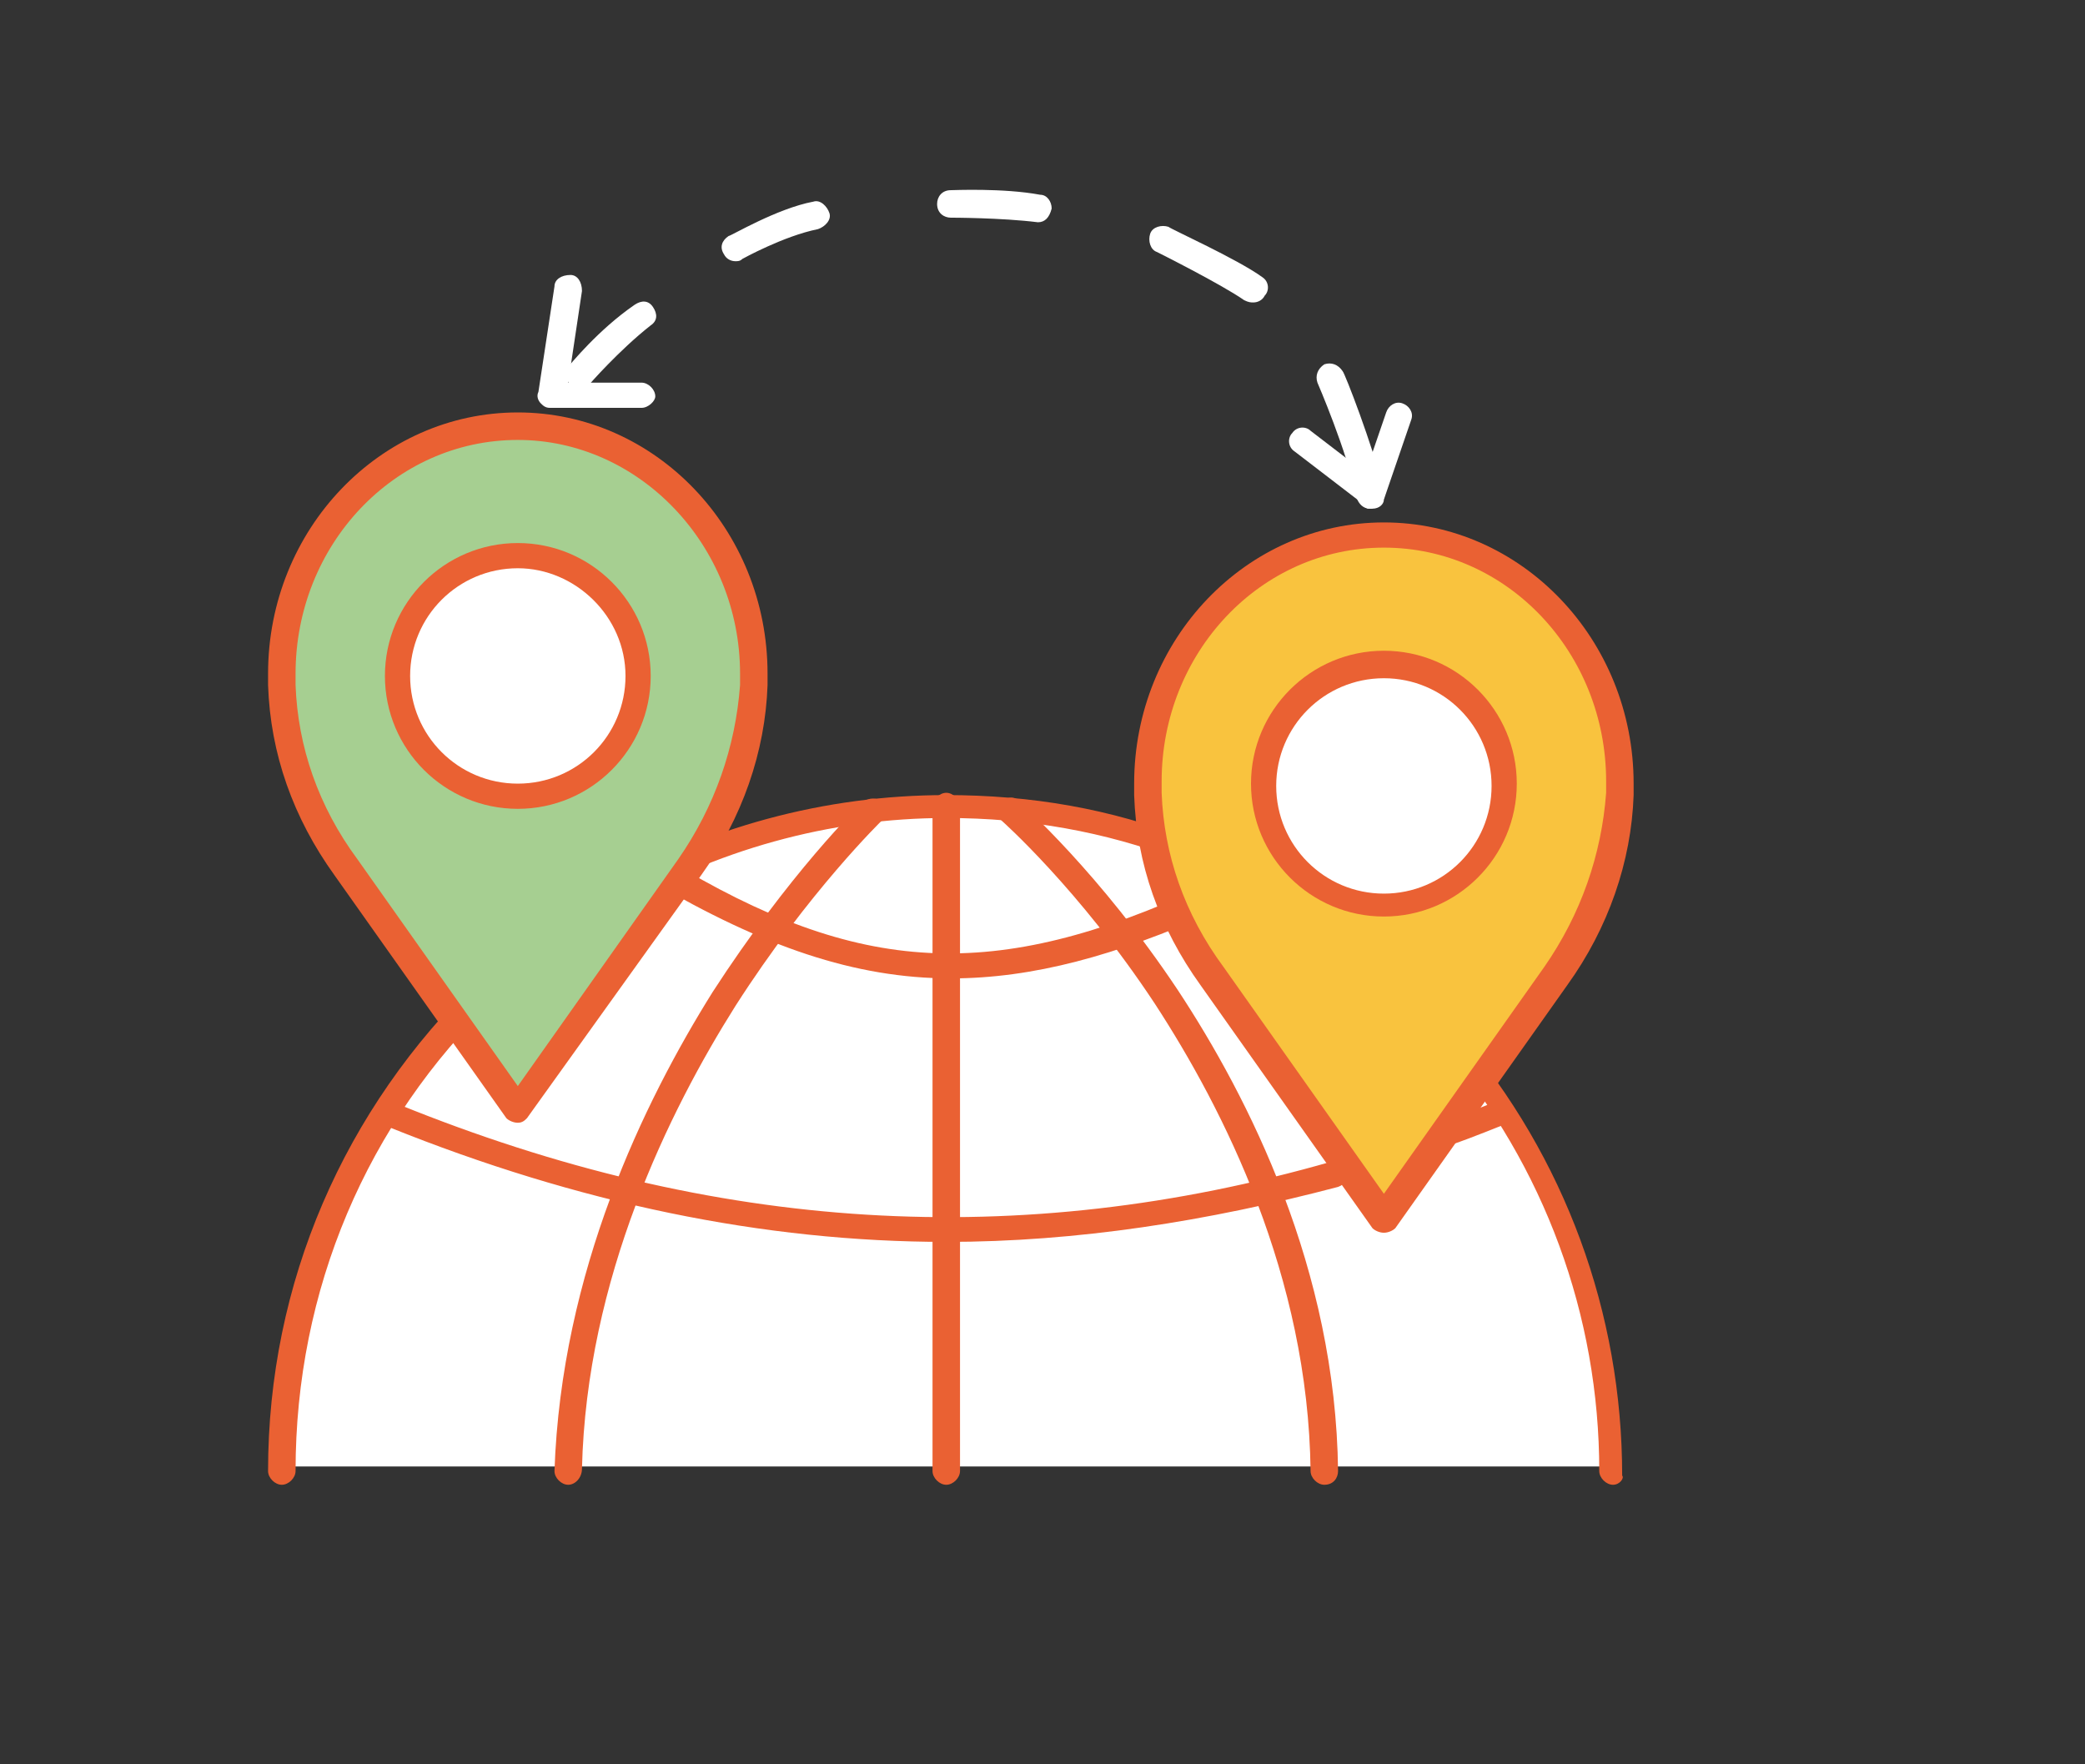 <svg xmlns="http://www.w3.org/2000/svg" xmlns:xlink="http://www.w3.org/1999/xlink" id="&#x5716;&#x5C64;_1" x="0px" y="0px" viewBox="0 0 91 77" style="enable-background:new 0 0 91 77;" xml:space="preserve"><rect x="0" y="0" width="91" height="77" fill="#333333" stroke="none"/><style type="text/css">	.st0{fill:#FFFFFF;}	.st1{fill:#EA6133;}	.st2{fill:#F9C33E;}	.st3{fill:#A6CF91;}</style><g>	<g>		<g>			<path class="st0" d="M70.4,64.2c0-7.2-2.6-13.8-7-18.9l-11.7-8.3c-3.2-1.3-6.6-1.9-10.3-1.9c-5.4,0-10.5,1.5-14.8,4l-5.2,3.9    c-5.6,5.3-9,12.7-9,21H70.4z"></path>			<path class="st1" d="M70.4,64.8c-0.3,0-0.6-0.3-0.6-0.6c0-6.8-2.4-13.3-6.8-18.5l-11.6-8.2c-3.2-1.2-6.5-1.8-10.1-1.8    c-5.1,0-10.1,1.4-14.5,4l-5.2,3.9C16,49,12.9,56.3,12.9,64.2c0,0.3-0.3,0.6-0.6,0.6c-0.3,0-0.6-0.3-0.6-0.6    c0-8.2,3.3-15.8,9.2-21.5c0,0,0,0,0,0l5.2-3.9c0,0,0,0,0.1,0c4.6-2.7,9.8-4.1,15.1-4.1c3.7,0,7.2,0.6,10.5,1.9c0,0,0.1,0,0.1,0.1    l11.7,8.3c0,0,0.1,0.1,0.1,0.1c4.6,5.4,7.1,12.2,7.1,19.3C70.9,64.5,70.7,64.8,70.4,64.8z"></path>		</g>		<g>			<path class="st1" d="M57.8,64.8c-0.3,0-0.6-0.3-0.6-0.6c-0.1-8.5-3.8-15.8-6.8-20.4c-3.3-5-6.7-8-6.7-8c-0.2-0.2-0.3-0.6,0-0.8    c0.2-0.2,0.6-0.3,0.8,0c0.1,0.1,3.5,3.1,6.9,8.2c3.1,4.7,6.9,12.2,7,21C58.4,64.5,58.2,64.8,57.8,64.8    C57.8,64.8,57.8,64.8,57.8,64.8z"></path>		</g>		<g>			<path class="st1" d="M41.3,64.8c-0.3,0-0.6-0.3-0.6-0.6v-29c0-0.3,0.3-0.6,0.6-0.6c0.3,0,0.6,0.3,0.6,0.6v29    C41.9,64.5,41.6,64.8,41.3,64.8z"></path>		</g>		<g>			<path class="st1" d="M41.3,54.2c-8,0-16.1-1.7-24.3-5c-0.3-0.1-0.4-0.5-0.3-0.7c0.1-0.3,0.5-0.4,0.7-0.3    c13.8,5.6,27.1,6.4,40.7,2.5c0.3-0.1,0.6,0.1,0.7,0.4c0.1,0.3-0.1,0.6-0.4,0.7C52.7,53.3,47,54.2,41.3,54.2z"></path>		</g>		<g>			<path class="st1" d="M62.5,50.3c-0.2,0-0.5-0.1-0.5-0.4c-0.1-0.3,0-0.6,0.3-0.7c1-0.4,2-0.7,2.9-1.1c0.3-0.1,0.6,0,0.7,0.3    c0.1,0.3,0,0.6-0.3,0.7c-1,0.4-2,0.8-3,1.1C62.6,50.3,62.5,50.3,62.5,50.3z"></path>		</g>		<g>			<path class="st1" d="M24.8,64.8C24.8,64.8,24.8,64.8,24.8,64.8c-0.3,0-0.6-0.3-0.6-0.6c0.3-8.7,3.9-16.1,6.9-20.9    c3.3-5.1,6.4-8.2,6.6-8.3c0.2-0.2,0.6-0.2,0.8,0c0.2,0.2,0.2,0.6,0,0.8c0,0-3.2,3.1-6.4,8.1c-2.9,4.6-6.5,11.9-6.7,20.2    C25.4,64.5,25.1,64.8,24.8,64.8z"></path>		</g>		<g>			<path class="st1" d="M41.5,42.7c-4.2,0-8.2-1.4-13-4.2c-0.3-0.2-0.4-0.5-0.2-0.8c0.2-0.3,0.5-0.4,0.8-0.2    c8.4,5.1,14.3,5.4,23.4,1.2c0.3-0.1,0.6,0,0.8,0.3c0.1,0.3,0,0.6-0.3,0.8C48.7,41.7,45.1,42.7,41.5,42.7z"></path>		</g>	</g>	<g>		<path class="st2" d="M67.9,42.6c1.6-2.3,2.6-5.1,2.8-8c0-0.2,0-0.3,0-0.5c0-6-4.6-10.8-10.3-10.8c-5.7,0-10.3,4.8-10.3,10.8   c0,0.2,0,0.3,0,0.5c0.1,2.9,1.1,5.6,2.8,8l7.5,10.6L67.9,42.6z"></path>		<path class="st1" d="M60.4,53.8c-0.2,0-0.4-0.1-0.5-0.2l-7.5-10.6c-1.8-2.5-2.8-5.3-2.9-8.3c0-0.2,0-0.3,0-0.5   c0-6.3,4.9-11.4,10.9-11.4c6,0,10.9,5.1,10.9,11.4c0,0.2,0,0.3,0,0.5c-0.1,2.9-1.1,5.8-2.9,8.3l-7.5,10.6   C60.8,53.7,60.6,53.8,60.4,53.8z M60.4,23.9c-5.4,0-9.7,4.6-9.7,10.2c0,0.1,0,0.3,0,0.5c0.1,2.7,1,5.3,2.7,7.6l7,9.9l7-9.9l0,0   c1.6-2.3,2.5-4.9,2.7-7.6c0-0.2,0-0.3,0-0.5C70.1,28.5,65.8,23.9,60.4,23.9z"></path>	</g>	<g>		<ellipse transform="matrix(0.23 -0.973 0.973 0.23 13.207 85.152)" class="st0" cx="60.4" cy="34.2" rx="5.2" ry="5.2"></ellipse>		<path class="st1" d="M60.4,40c-3.2,0-5.8-2.6-5.8-5.8c0-3.2,2.6-5.8,5.8-5.8c3.2,0,5.8,2.6,5.8,5.8C66.2,37.4,63.6,40,60.4,40z    M60.4,29.6c-2.6,0-4.7,2.1-4.7,4.7c0,2.6,2.1,4.7,4.7,4.7c2.6,0,4.7-2.1,4.7-4.7C65.1,31.7,63,29.6,60.4,29.6z"></path>	</g>	<g>		<path class="st3" d="M30.1,37.8c1.6-2.3,2.6-5.1,2.8-8c0-0.2,0-0.3,0-0.5c0-6-4.6-10.8-10.3-10.8s-10.3,4.8-10.3,10.8   c0,0.2,0,0.3,0,0.5c0.1,2.9,1.1,5.6,2.8,8l7.5,10.6L30.1,37.8z"></path>		<path class="st1" d="M22.6,49c-0.2,0-0.4-0.1-0.5-0.2l-7.5-10.6c-1.8-2.5-2.8-5.3-2.9-8.3c0-0.2,0-0.3,0-0.5   c0-6.3,4.9-11.4,10.9-11.4s10.9,5.1,10.9,11.4c0,0.2,0,0.3,0,0.5c-0.1,2.9-1.1,5.8-2.9,8.3L23,48.8C22.9,48.9,22.8,49,22.6,49z    M22.6,19.2c-5.4,0-9.7,4.6-9.7,10.2c0,0.1,0,0.3,0,0.5c0.1,2.7,1,5.3,2.7,7.6l7,9.9l7-9.9l0,0c1.6-2.3,2.5-4.9,2.7-7.6   c0-0.2,0-0.3,0-0.5C32.3,23.8,27.9,19.2,22.6,19.2z"></path>	</g>	<g>		<ellipse transform="matrix(0.924 -0.383 0.383 0.924 -9.568 10.88)" class="st0" cx="22.6" cy="29.5" rx="5.2" ry="5.2"></ellipse>		<path class="st1" d="M22.6,35.3c-3.2,0-5.8-2.6-5.8-5.8c0-3.2,2.6-5.8,5.8-5.8c3.2,0,5.8,2.6,5.8,5.8   C28.4,32.7,25.8,35.3,22.6,35.3z M22.6,24.8c-2.6,0-4.7,2.1-4.7,4.7s2.1,4.7,4.7,4.7c2.6,0,4.7-2.1,4.7-4.7S25.1,24.8,22.6,24.8z"></path>	</g>	<g>		<g>			<g>				<path class="st0" d="M25.3,16.9c-0.1,0-0.3,0-0.4-0.1c-0.2-0.2-0.3-0.6-0.1-0.8c0.1-0.1,1.3-1.6,2.9-2.7     c0.3-0.2,0.6-0.2,0.8,0.1c0.2,0.3,0.2,0.6-0.1,0.8c-1.4,1.1-2.7,2.6-2.7,2.6C25.6,16.8,25.4,16.9,25.3,16.9z"></path>			</g>			<g>				<path class="st0" d="M32.1,11.4c-0.2,0-0.4-0.1-0.5-0.3c-0.2-0.3-0.1-0.6,0.2-0.8c0.1,0,2.1-1.2,3.7-1.5     c0.3-0.1,0.6,0.2,0.7,0.5c0.1,0.3-0.2,0.6-0.5,0.7c-1.5,0.3-3.3,1.3-3.3,1.3C32.3,11.4,32.2,11.4,32.1,11.4z"></path>			</g>			<g>				<path class="st0" d="M45.3,9.7C45.3,9.7,45.3,9.7,45.3,9.7c-1.6-0.2-3.8-0.2-3.8-0.2c-0.3,0-0.6-0.2-0.6-0.6     c0-0.3,0.2-0.6,0.6-0.6c0.1,0,2.3-0.1,3.9,0.2c0.3,0,0.5,0.3,0.5,0.6C45.8,9.5,45.6,9.7,45.3,9.7z"></path>			</g>			<g>				<path class="st0" d="M54.7,13.2c-0.1,0-0.2,0-0.4-0.1c-1-0.7-3.8-2.1-3.8-2.1c-0.3-0.1-0.4-0.5-0.3-0.8c0.1-0.3,0.5-0.4,0.8-0.3     c0.1,0.1,3,1.4,4.1,2.2c0.3,0.2,0.3,0.6,0.1,0.8C55.1,13.1,54.9,13.2,54.7,13.2z"></path>			</g>			<g>				<path class="st0" d="M59.8,22.2c-0.3,0-0.5-0.2-0.6-0.5c-0.4-2-1.7-5-1.7-5c-0.1-0.3,0-0.6,0.3-0.8c0.3-0.1,0.6,0,0.8,0.3     c0.1,0.1,1.3,3.2,1.8,5.2c0.1,0.3-0.1,0.6-0.4,0.7C59.9,22.2,59.9,22.2,59.8,22.2z"></path>			</g>			<g>				<g>					<path class="st0" d="M59.8,22.1c-0.1,0-0.2,0-0.3-0.1l-3-2.3c-0.3-0.2-0.3-0.6-0.1-0.8c0.2-0.3,0.6-0.3,0.8-0.1l3,2.3      c0.3,0.2,0.3,0.6,0.1,0.8C60.1,22.1,60,22.1,59.8,22.1z"></path>				</g>				<g>					<path class="st0" d="M59.9,22.2c-0.1,0-0.1,0-0.2,0c-0.3-0.1-0.5-0.4-0.4-0.7l1.2-3.5c0.1-0.3,0.4-0.5,0.7-0.4      c0.3,0.1,0.5,0.4,0.4,0.7l-1.2,3.5C60.4,22,60.2,22.2,59.9,22.2z"></path>				</g>			</g>		</g>		<g>			<path class="st0" d="M28,17.8h-4c-0.2,0-0.3-0.1-0.4-0.2c-0.1-0.1-0.2-0.3-0.1-0.5l0.7-4.6c0-0.3,0.3-0.5,0.7-0.5    c0.3,0,0.5,0.3,0.5,0.7l-0.6,4H28c0.3,0,0.6,0.3,0.6,0.6C28.6,17.5,28.3,17.8,28,17.8z"></path>		</g>	</g></g></svg>